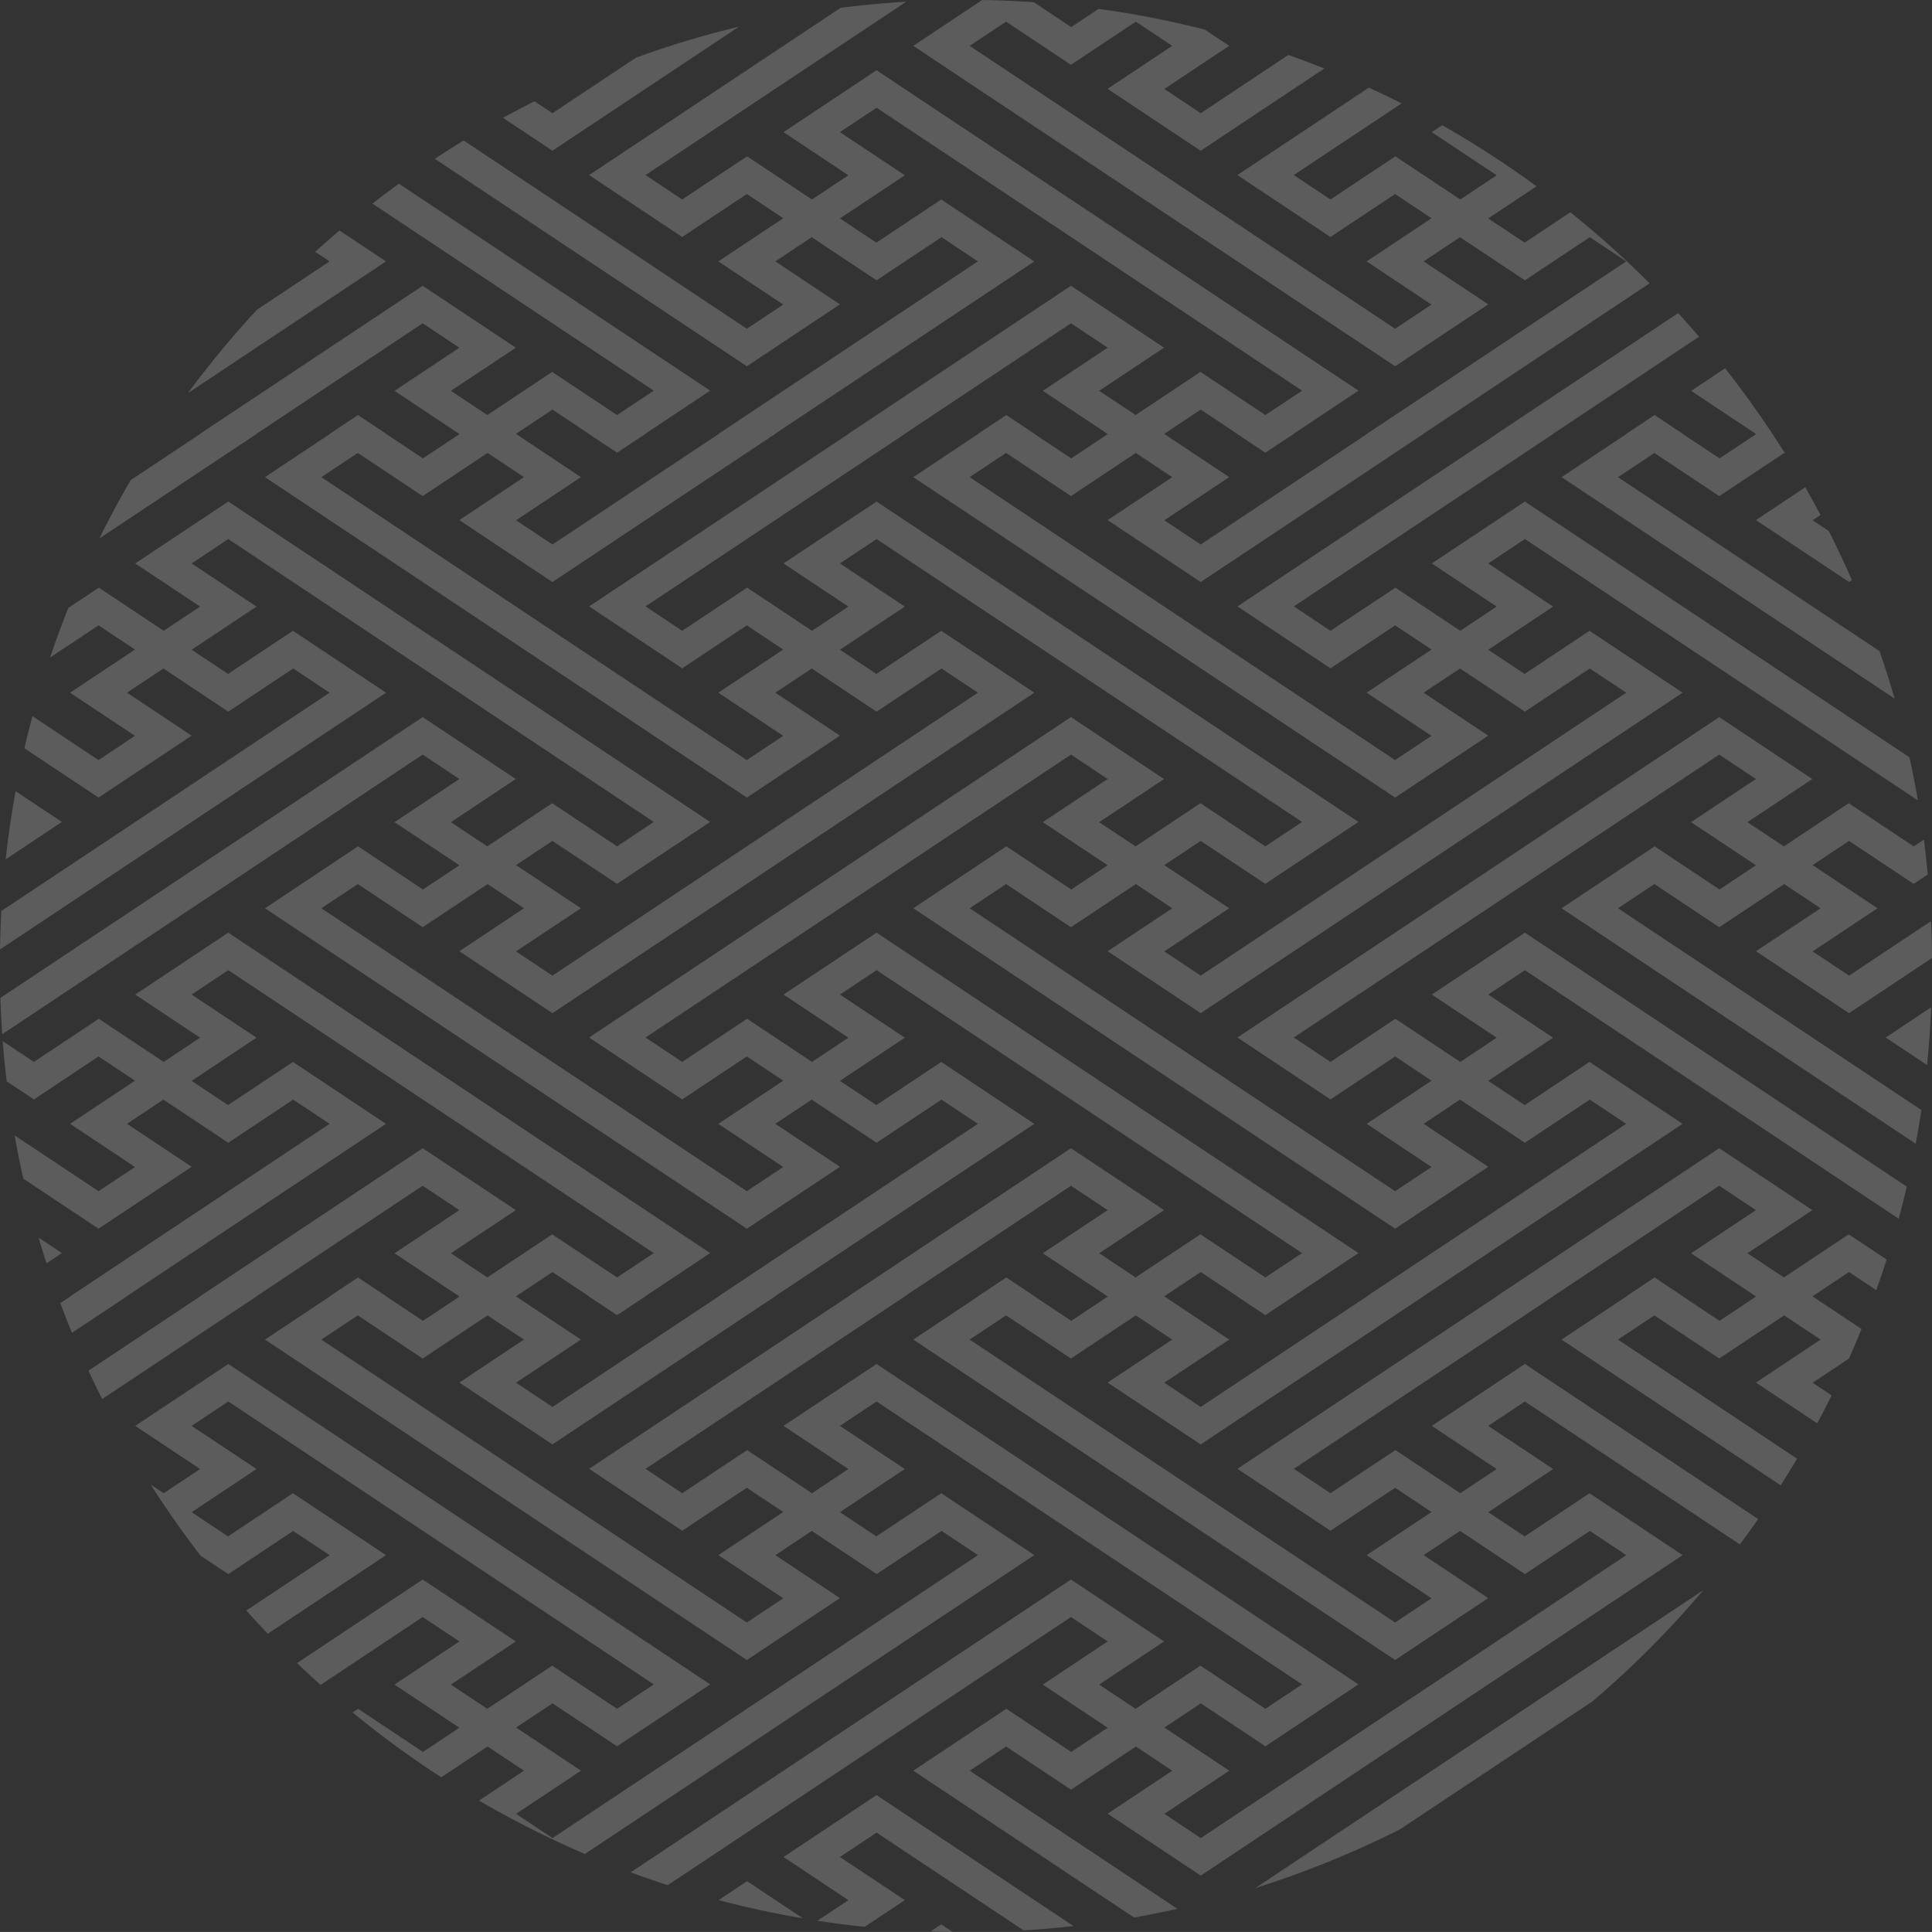 <svg xmlns="http://www.w3.org/2000/svg" width="312.949" height="312.939" viewBox="0 0 312.949 312.939"><rect x="0" y="0" width="312.949" height="312.939" fill="#333333" stroke="none"/><g transform="translate(-26.034 109.967)" opacity="0.2"><path d="M338.186,62.551c.315-3.093.53-6.214.662-9.358l-7.365,4.9Z" fill="#fff"/><path d="M310.422-39.7h-.044l.088.059-1.086.726-4.814,3.2L298.577-39.7h.035l-4.567-3.042-4.57,3.042h.057l-10.553,7.019L315.035-8.7,332.927,3.2q-1.117-3.89-2.432-7.692l-15.46-10.281-26.919-17.9,5.9-3.92,10.509,6.988,6.408-4.26,4.105-2.727h0l.157.1-.157-.252q-.936-1.488-1.9-2.952-3.619-5.473-7.668-10.621l-5.5,3.661Z" fill="#fff"/><path d="M315.035-28.763l-4.572,3.042,4.572,3.042,3.92,2.607,6.588,4.379h0l.463-.308q-1.756-4.028-3.727-7.937l-2.635-1.752,1.285-.854q-1.2-2.269-2.465-4.5l-3.431,2.281Z" fill="#fff"/><path d="M288.116,37.155l5.9-3.919,10.509,6.989,6.408-4.26,4.105-2.729,5.894,3.919-5.894,3.921-4.569,3.039,4.569,3.04,10.508,6.991,13.44-8.939q-.023-3-.157-5.972l-13.283,8.834-5.9-3.926,10.511-6.988-10.511-6.989,5.894-3.92,6.681,4.439,3.792,2.519,2.284-1.52q-.267-2.843-.63-5.657l-1.654,1.1L325.545,20.17l-.05-.031L315.035,27.1v-.005l-.046.036-5.9-3.92,5.942-3.949,4.568-3.042-4.568-3.038L304.522,6.19l-78.05,51.9,15.077,10.032,3.172-2.111,7.3-4.852,5.894,3.924-10.51,6.99,10.51,6.991-5.894,3.917-42-27.922L183.1,37.155l5.9-3.919,10.51,6.989,6.407-4.26,4.1-2.729,5.894,3.919-5.894,3.921-4.569,3.039,4.569,3.04,10.508,6.991L298.583,2.237,283.508-7.79,273-.8,267.6-4.385l-.506-.336.046-.028h0l10.466-6.961L267.1-18.7l5.939-3.952,42,27.926L336.7,19.683q-.607-3.524-1.375-6.99L315.035-.8v0l-42-27.925L257.958-18.7,268.47-11.71l-4.368,2.9L262.573-7.79l-10.509-6.989-.048.033h0L241.549-7.79l-5.94-3.952L277.651-39.7h-.044l23.646-15.727q-1.663-1.938-3.391-3.82L268.467-39.7h.047L226.472-11.742,241.549-1.711l3.172-2.11,7.3-4.849,5.894,3.921L247.4,2.237l10.511,6.989-5.9,3.925-42-27.927L183.1-32.679,189-36.6l10.51,6.988,6.407-4.26,4.1-2.727h0l5.892,3.92-5.892,3.919v0l-4.572,3.042,4.572,3.042,3.92,2.607,6.588,4.379h0l36.1-24.005h-.045l36.661-24.378A157.225,157.225,0,0,0,280.4-75.588L273-70.661,267.6-74.249l-.506-.338.043-.027,7.785-5.178a156.9,156.9,0,0,0-15.281-9.895l-1.687,1.122,10.512,6.99L264.1-78.669l-1.53,1.015-10.508-6.988-.048.031h0l-10.465,6.957-5.94-3.953,17.458-11.61q-2.62-1.326-5.3-2.554l-21.3,14.164,15.077,10.032,3.172-2.111,7.3-4.852,5.894,3.924-10.51,6.99,10.51,6.99-5.894,3.918-42-27.923-26.919-17.9,5.9-3.919,10.51,6.988,6.407-4.259,4.1-2.729,5.894,3.919-5.894,3.921-4.569,3.039,4.569,3.04,10.508,6.99L240.557-98.87q-2.892-1.156-5.838-2.194l-14.188,9.435-5.9-3.927,10.51-6.987-3.961-2.635q-5.5-1.4-11.161-2.407c-2-.355-4.015-.663-6.041-.941l-4.427,2.946-6.059-4.03q-4.153-.288-8.366-.357l-11.162,7.424,36.055,23.978,42,27.926,15.035-9.995h0l.047-.035-10.466-6.958,5.893-3.921,5.66,3.76,4.852,3.228,10.512-6.988,3.924,2.609,1.972,1.312-42,27.929h.048L220.533-21.767l-5.9-3.923,10.51-6.989L214.59-39.7h.045l5.893-3.921,5.9,3.921h-.043L231-36.632l4.61-3.066h-.038l10.51-6.99L210.023-70.661v0l-42-27.924L152.946-88.565l10.512,6.99-4.368,2.906-1.53,1.015-10.507-6.988-.049.031h0l-10.465,6.957L130.6-81.607l42.236-28.087q-5.373.327-10.648,1L121.46-81.607l15.077,10.032,3.172-2.111,7.3-4.852,5.894,3.924-10.509,6.99,10.509,6.99-5.894,3.918-42-27.923-3.871-2.574c-1.576.961-3.128,1.956-4.666,2.97l8.537,5.678,42,27.926,15.035-9.995h0l.047-.035L151.62-67.627l5.894-3.921,5.66,3.76,4.851,3.228,10.512-6.988,3.924,2.609,1.973,1.312-42,27.929h.048L115.521-21.767l-5.9-3.923,10.511-6.989L109.578-39.7h.045l5.894-3.921,5.9,3.921h-.043l4.612,3.066L130.6-39.7h-.038l10.509-6.99L105.012-70.661v0l-14.36-9.547q-2.173,1.576-4.292,3.223l18.652,12.4,26.917,17.9-5.94,3.948-10.468-6.952,0,0-.045-.036-10.46,6.957-.043.028-5.9-3.918,5.943-3.948,4.568-3.039-4.568-3.04L94.5-63.673,58.443-39.7h.047L47.2-32.193q-2.7,4.628-5.081,9.454L67.628-39.7h-.044L94.5-57.6l5.94,3.955-10.5,6.987L100.4-39.7h-.044l.088.059-1.086.726-4.813,3.2L88.554-39.7h.035L84.022-42.74,79.451-39.7h.058L68.956-32.679,105.012-8.7l42,27.925,15.035-10,.041-.028L151.62,2.237l5.9-3.92L160.705.436l7.32,4.871,10.512-6.99,5.9,3.92L115.519,48.069l-5.9-3.926,10.511-6.988-10.511-6.989,5.894-3.92,6.68,4.439,3.792,2.519,15.077-10.03L105.012-.8v0l-42-27.925L47.935-18.7,58.446-11.71l-4.368,2.9L52.55-7.79,42.041-14.779l-.049.033h0L37.107-11.5Q35.52-7.528,34.145-3.454l.552-.367,7.3-4.849,5.9,3.921L37.38,2.237,47.891,9.226l-5.9,3.925-10.7-7.117c-.46,1.726-.9,3.459-1.3,5.207l12.006,7.984,15.035-10,.041-.028L46.608,2.237l5.9-3.92L55.693.436l7.321,4.871,10.511-6.99,5.9,3.92L26.258,37.6q-.174,3.1-.224,6.225L88.56,2.237,73.484-7.79,62.973-.8,57.581-4.385l-.507-.336.046-.028h0L67.584-11.71,57.074-18.7l5.94-3.952,42,27.926,26.917,17.9-5.94,3.954L115.521,20.17l-.049-.031L105.012,27.1v-.005l-.046.036-5.9-3.92,5.943-3.949,4.568-3.042-4.568-3.038L94.5,6.19,26.094,51.677q.1,2.952.3,5.877L94.5,12.265l5.943,3.952-10.51,6.991L100.006,29.9l.392.264.044.031-1.086.719-4.813,3.2-10.51-6.99L68.956,37.155l36.056,23.978,42,27.927,15.035-9.995h0l.047-.036L151.62,72.071l5.894-3.921,5.66,3.76,4.851,3.229,10.512-6.989,3.924,2.609,1.973,1.312-42,27.929h.048l-26.964,17.932-5.9-3.924,10.511-6.988L109.578,100h.045l5.894-3.921,5.9,3.921h-.043l4.612,3.066L130.6,100h-.038l10.509-6.99L105.012,69.037v-.005l-42-27.924L47.935,51.133l10.511,6.99-4.368,2.906-1.529,1.015L42.041,55.057l-.049.03h0L31.525,62.044l-5.056-3.366c.168,2.184.389,4.352.646,6.511l4.41,2.934L34.7,66.012l7.3-4.852,5.9,3.924-10.51,6.99,10.51,6.991-5.9,3.917L28.4,73.943q.626,3.539,1.414,7.017l12.18,8.1L57.03,79.065h0l.047-.036L46.608,72.071,52.5,68.15l5.66,3.76,4.852,3.229L73.525,68.15l3.924,2.609,1.973,1.312L37.426,100h.048L35.8,101.112q.9,2.429,1.89,4.818L46.607,100h-.044l42-27.926h0l0,0-5.8-3.852-9.28-6.175L62.973,69.037l-5.392-3.588-.507-.338.043-.027,10.467-6.961-10.51-6.99,5.94-3.95,42,27.928,26.917,17.9-5.94,3.948-10.468-6.952,0,0-.045-.035-10.46,6.957-.043.027-5.9-3.918,5.943-3.948,4.568-3.039-4.568-3.04L94.5,76.025,58.443,100h.047L40.361,112.055q1.073,2.322,2.218,4.6L67.628,100h-.044L94.5,82.1l5.94,3.954-10.5,6.987L100.4,100h-.044l.088.06-1.086.725-4.813,3.2L88.554,100h.035l-4.567-3.042L79.451,100h.058l-10.553,7.02L105.012,131l42,27.925,15.035-10,.041-.027-10.463-6.962,5.9-3.919,3.188,2.119,7.32,4.87,10.512-6.989,5.9,3.919-68.915,45.833-5.9-3.927,10.511-6.988-10.511-6.989,5.894-3.92,6.68,4.439,3.792,2.519,15.077-10.03L105.012,138.9v0l-42-27.924L47.935,121l10.511,6.989-4.368,2.905-1.528,1.015-2.112-1.4q3.795,5.954,8.1,11.527l4.471,2.974,10.511-6.989,5.9,3.919L65.93,150.908q1.71,1.909,3.477,3.765L88.56,141.935,73.484,131.908,62.973,138.9l-5.392-3.585-.507-.336.046-.029h0l10.467-6.961L57.074,121l5.94-3.952,42,27.927,26.917,17.9-5.94,3.954-10.468-6.958-.049-.031-10.46,6.958v-.005l-.046.036-5.9-3.92,5.943-3.949,4.568-3.042-4.568-3.038L94.5,145.888,74.149,159.42q1.876,1.8,3.816,3.538L94.5,151.963l5.943,3.952-10.51,6.991,10.074,6.695.392.263.044.032-1.086.718-4.813,3.2-10.51-6.99-.889.592a157.049,157.049,0,0,0,14.363,10.505l3.4-2.26,4.106-2.728,5.893,3.918-5.893,3.921-1.38.918c.459.269.917.539,1.38.8a156.126,156.126,0,0,0,15.763,7.854l72.8-48.414L178.5,131.908,167.984,138.9l-5.391-3.585-.507-.336.046-.029h0l10.467-6.961L162.086,121l5.939-3.952,42,27.927,26.917,17.9L231,166.826l-10.468-6.958-.05-.031-10.46,6.958v-.005l-.046.036-5.9-3.92,5.942-3.949,4.569-3.042-4.569-3.038-10.512-6.989L128.19,193.314q2.978,1.1,6.011,2.079l65.31-43.43,5.943,3.952-10.511,6.991,10.075,6.695.392.263.044.032-1.086.718-4.813,3.2-10.51-6.99-15.077,10.027,35.759,23.782c.1-.018.2-.032.3-.049,2.261-.4,4.5-.858,6.727-1.356l-6.727-4.472-26.919-17.9,5.9-3.918,10.51,6.988,6.407-4.26,4.1-2.728,5.894,3.918-5.894,3.921-4.569,3.04,4.569,3.039,10.508,6.991,78.052-51.909-15.075-10.027L273,138.9l-5.392-3.585-.506-.336.046-.029h0l10.466-6.961L267.1,121l5.939-3.952L307.859,140.2c1.011-1.35,1.993-2.724,2.961-4.107l-37.783-25.122L257.958,121l10.512,6.989-4.368,2.905-1.529,1.015-10.509-6.989-.048.033h0l-10.465,6.956-5.94-3.952L277.651,100h-.044l26.915-17.9,5.941,3.954L299.958,93.04,310.422,100h-.044l.088.06-1.086.725-4.814,3.2L298.577,100h.035l-4.567-3.042L289.475,100h.057l-10.553,7.02,35.5,23.611c.188-.293.368-.591.553-.885q1.071-1.7,2.1-3.43l-2.1-1.394-26.919-17.9,5.9-3.92,10.509,6.987,6.408-4.26,4.105-2.726h0l5.892,3.92-5.892,3.919v0l-4.572,3.043,4.572,3.042,3.92,2.606,1.431.951q1.2-2.24,2.335-4.524l-3.075-2.045,5.883-3.911q1.059-2.379,2.038-4.8L319.6,100h.044l5.894-3.921,4.419,2.938q.877-2.464,1.677-4.966l-6.091-4.045-.005,0-.045-.035-10.46,6.957-.043.027-5.9-3.918,5.942-3.948,4.568-3.039-4.568-3.04-10.513-6.988L268.467,100h.047l-42.042,27.956,15.077,10.031,3.172-2.11,7.3-4.849,5.894,3.921-10.51,6.986,10.511,6.989-5.9,3.926-42-27.928L183.1,107.02l5.9-3.92,10.51,6.987,6.407-4.26,4.1-2.726h0l5.892,3.92-5.892,3.919v0l-4.572,3.043,4.572,3.042,3.92,2.606L220.531,124h0l36.1-24h-.045l42-27.926h0l0,0-5.8-3.852-9.279-6.175L273,69.037,267.6,65.449l-.506-.338.043-.027,10.466-6.961L267.1,51.133l5.939-3.95,42,27.928,18.543,12.33c.466-1.722.909-3.454,1.317-5.2l-19.86-13.2v-.005l-42-27.924L257.958,51.133l10.512,6.99L264.1,61.029l-1.53,1.015-10.508-6.987-.048.03h0l-10.465,6.957-5.94-3.953,68.913-45.826,5.944,3.952-10.511,6.991L310.029,29.9l.393.264.044.031-1.086.719-4.814,3.2-10.509-6.99L278.979,37.155l36.056,23.978L336.345,75.3q.506-2.717.921-5.463L315.035,55.06ZM142.392,2.237,152.9,9.226l-5.895,3.925-42-27.927-26.919-17.9,5.9-3.92L94.5-29.611l6.407-4.26,4.106-2.727h0l5.891,3.92-5.891,3.919v0l-4.573,3.042,4.573,3.042,3.92,2.607,6.587,4.379h0l36.1-24.005h-.045l42-27.926h0l0,0-5.8-3.852L178.5-77.654l-10.512,6.993-5.391-3.588-.507-.338.043-.027L172.6-81.575l-10.51-6.99,5.939-3.951,42,27.929,26.917,17.9L231-42.74l-10.468-6.952-.005,0-.045-.036-10.46,6.957-.043.028-5.9-3.918,5.942-3.948,4.569-3.039-4.569-3.04-10.512-6.988L163.455-39.7h.047L121.46-11.742,136.537-1.711l3.172-2.11,7.3-4.849L152.9-4.749Zm16.7-11.043L157.561-7.79l-10.508-6.989-.049.033h0L136.537-7.79,130.6-11.742,172.64-39.7H172.6l26.915-17.9,5.94,3.955-10.505,6.987L205.41-39.7h-.044l.088.059-1.086.726-4.813,3.2-5.99-3.983h.036l-4.568-3.042-4.57,3.042h.057l-10.552,7.019L210.023-8.7l42,27.925,15.035-10L267.1,9.2,256.632,2.237l5.9-3.92L265.717.436l7.32,4.871,10.512-6.99,5.9,3.92L220.531,48.069l-5.9-3.926,10.51-6.988-10.51-6.989,5.893-3.92,6.681,4.439L231,33.2l15.077-10.03L210.023-.8v0l-42-27.925L152.946-18.7l10.512,6.989Zm-16.7,80.88L152.9,79.065l-5.894,3.917-42-27.922L78.093,37.155l5.9-3.919L94.5,40.225l6.407-4.26,4.106-2.729,5.893,3.919-5.893,3.921-4.57,3.039,4.57,3.04,10.507,6.991L193.571,2.237,178.5-7.79,167.984-.8l-5.391-3.586-.507-.336.046-.028h0L172.6-11.71,162.086-18.7l5.939-3.952,42,27.926,26.917,17.9L231,27.128,220.533,20.17l-.05-.031L210.023,27.1v-.005l-.046.036-5.9-3.92,5.942-3.949,4.569-3.042-4.569-3.038L199.511,6.19l-78.051,51.9,15.077,10.032,3.172-2.111,7.3-4.852,5.894,3.924Zm0,69.861,10.51,6.989-5.895,3.926-42-27.928-26.919-17.9,5.9-3.92,10.51,6.987,6.407-4.26,4.106-2.726h0l5.891,3.92-5.891,3.919v0l-4.573,3.043,4.573,3.042,3.92,2.606L115.519,124h0l36.1-24h-.045l42-27.926h0l0,0-5.8-3.852L178.5,62.044l-10.512,6.993-5.391-3.588-.507-.338.043-.027L172.6,58.123l-10.51-6.99,5.939-3.95,42,27.928,26.917,17.9L231,96.958l-10.468-6.952-.005,0-.045-.035-10.46,6.957-.043.027-5.9-3.918,5.942-3.948,4.569-3.039-4.569-3.04-10.512-6.988L163.455,100h.047L121.46,127.956l15.077,10.031,3.172-2.11,7.3-4.849,5.894,3.921Zm61.976-41.15-4.813,3.2L193.565,100h.036l-4.568-3.042L184.463,100h.057l-10.552,7.02L210.023,131l42,27.925,15.035-10,.041-.027-10.463-6.962,5.9-3.919,3.189,2.119,7.32,4.87,10.512-6.989,5.9,3.919-68.914,45.833-5.9-3.927,10.51-6.988-10.51-6.989,5.893-3.92,6.681,4.439L231,172.9l15.077-10.03L210.023,138.9v0l-42-27.924L152.946,121l10.512,6.989-4.368,2.905-1.529,1.015-10.508-6.989-.049.033h0l-10.465,6.956-5.939-3.952L172.64,100H172.6l26.915-17.9,5.94,3.954L194.946,93.04,205.41,100h-.044l.088.06ZM268.185,71.91l4.852,3.229,10.512-6.989,3.924,2.609,1.972,1.312-42,27.929h.048l-26.964,17.932-5.9-3.924,10.51-6.988L214.59,100h.045l5.893-3.921,5.9,3.921h-.043L231,103.066l4.61-3.066h-.038l10.51-6.99L210.023,69.037v-.005l-42-27.924L152.946,51.133l10.512,6.99-4.368,2.906-1.53,1.015-10.507-6.987-.049.03h0l-10.465,6.957L130.6,58.091l68.913-45.826,5.943,3.952-10.511,6.991L205.018,29.9l.392.264.044.031-1.086.719-4.813,3.2-10.51-6.99L173.968,37.155l36.055,23.978,42,27.927,15.035-9.995h0l.047-.036-10.466-6.958,5.893-3.921Z" fill="#fff"/><path d="M252.848,186.326,284.017,165.6A157.551,157.551,0,0,0,301.956,147.6l-72.57,48.257A155.578,155.578,0,0,0,252.848,186.326Z" fill="#fff"/><path d="M145.73-105.644a155.335,155.335,0,0,0-16.67,5.01l-13.541,9.005-2.9-1.93q-2.586,1.293-5.12,2.672l8.018,5.334Z" fill="#fff"/><path d="M176.778,202.885q1.779.064,3.568.088l-1.85-1.231Z" fill="#fff"/><path d="M152.946,190.831l10.512,6.99-4.368,2.907-.651.431q3.8.587,7.655.987l6.5-4.325-10.51-6.99,5.939-3.95,23.811,15.834q4.083-.24,8.1-.688l-31.916-21.22Z" fill="#fff"/><path d="M147,194.785h0l-4.561,3.031q6.717,1.774,13.661,2.956l-9.049-6.017Z" fill="#fff"/><path d="M88.557-67.624l0,0-5.8-3.852-1.738-1.156q-1.994,1.7-3.933,3.459l.356.237,1.973,1.312L67.658-59.8A157.243,157.243,0,0,0,56.472-46.287L88.56-67.624Z" fill="#fff"/><path d="M28.56,18.191q-1,5.455-1.607,11.038l9.1-6.055Z" fill="#fff"/><path d="M32.281,90.5q.614,2.094,1.284,4.165l2.49-1.656Z" fill="#fff"/></g></svg>